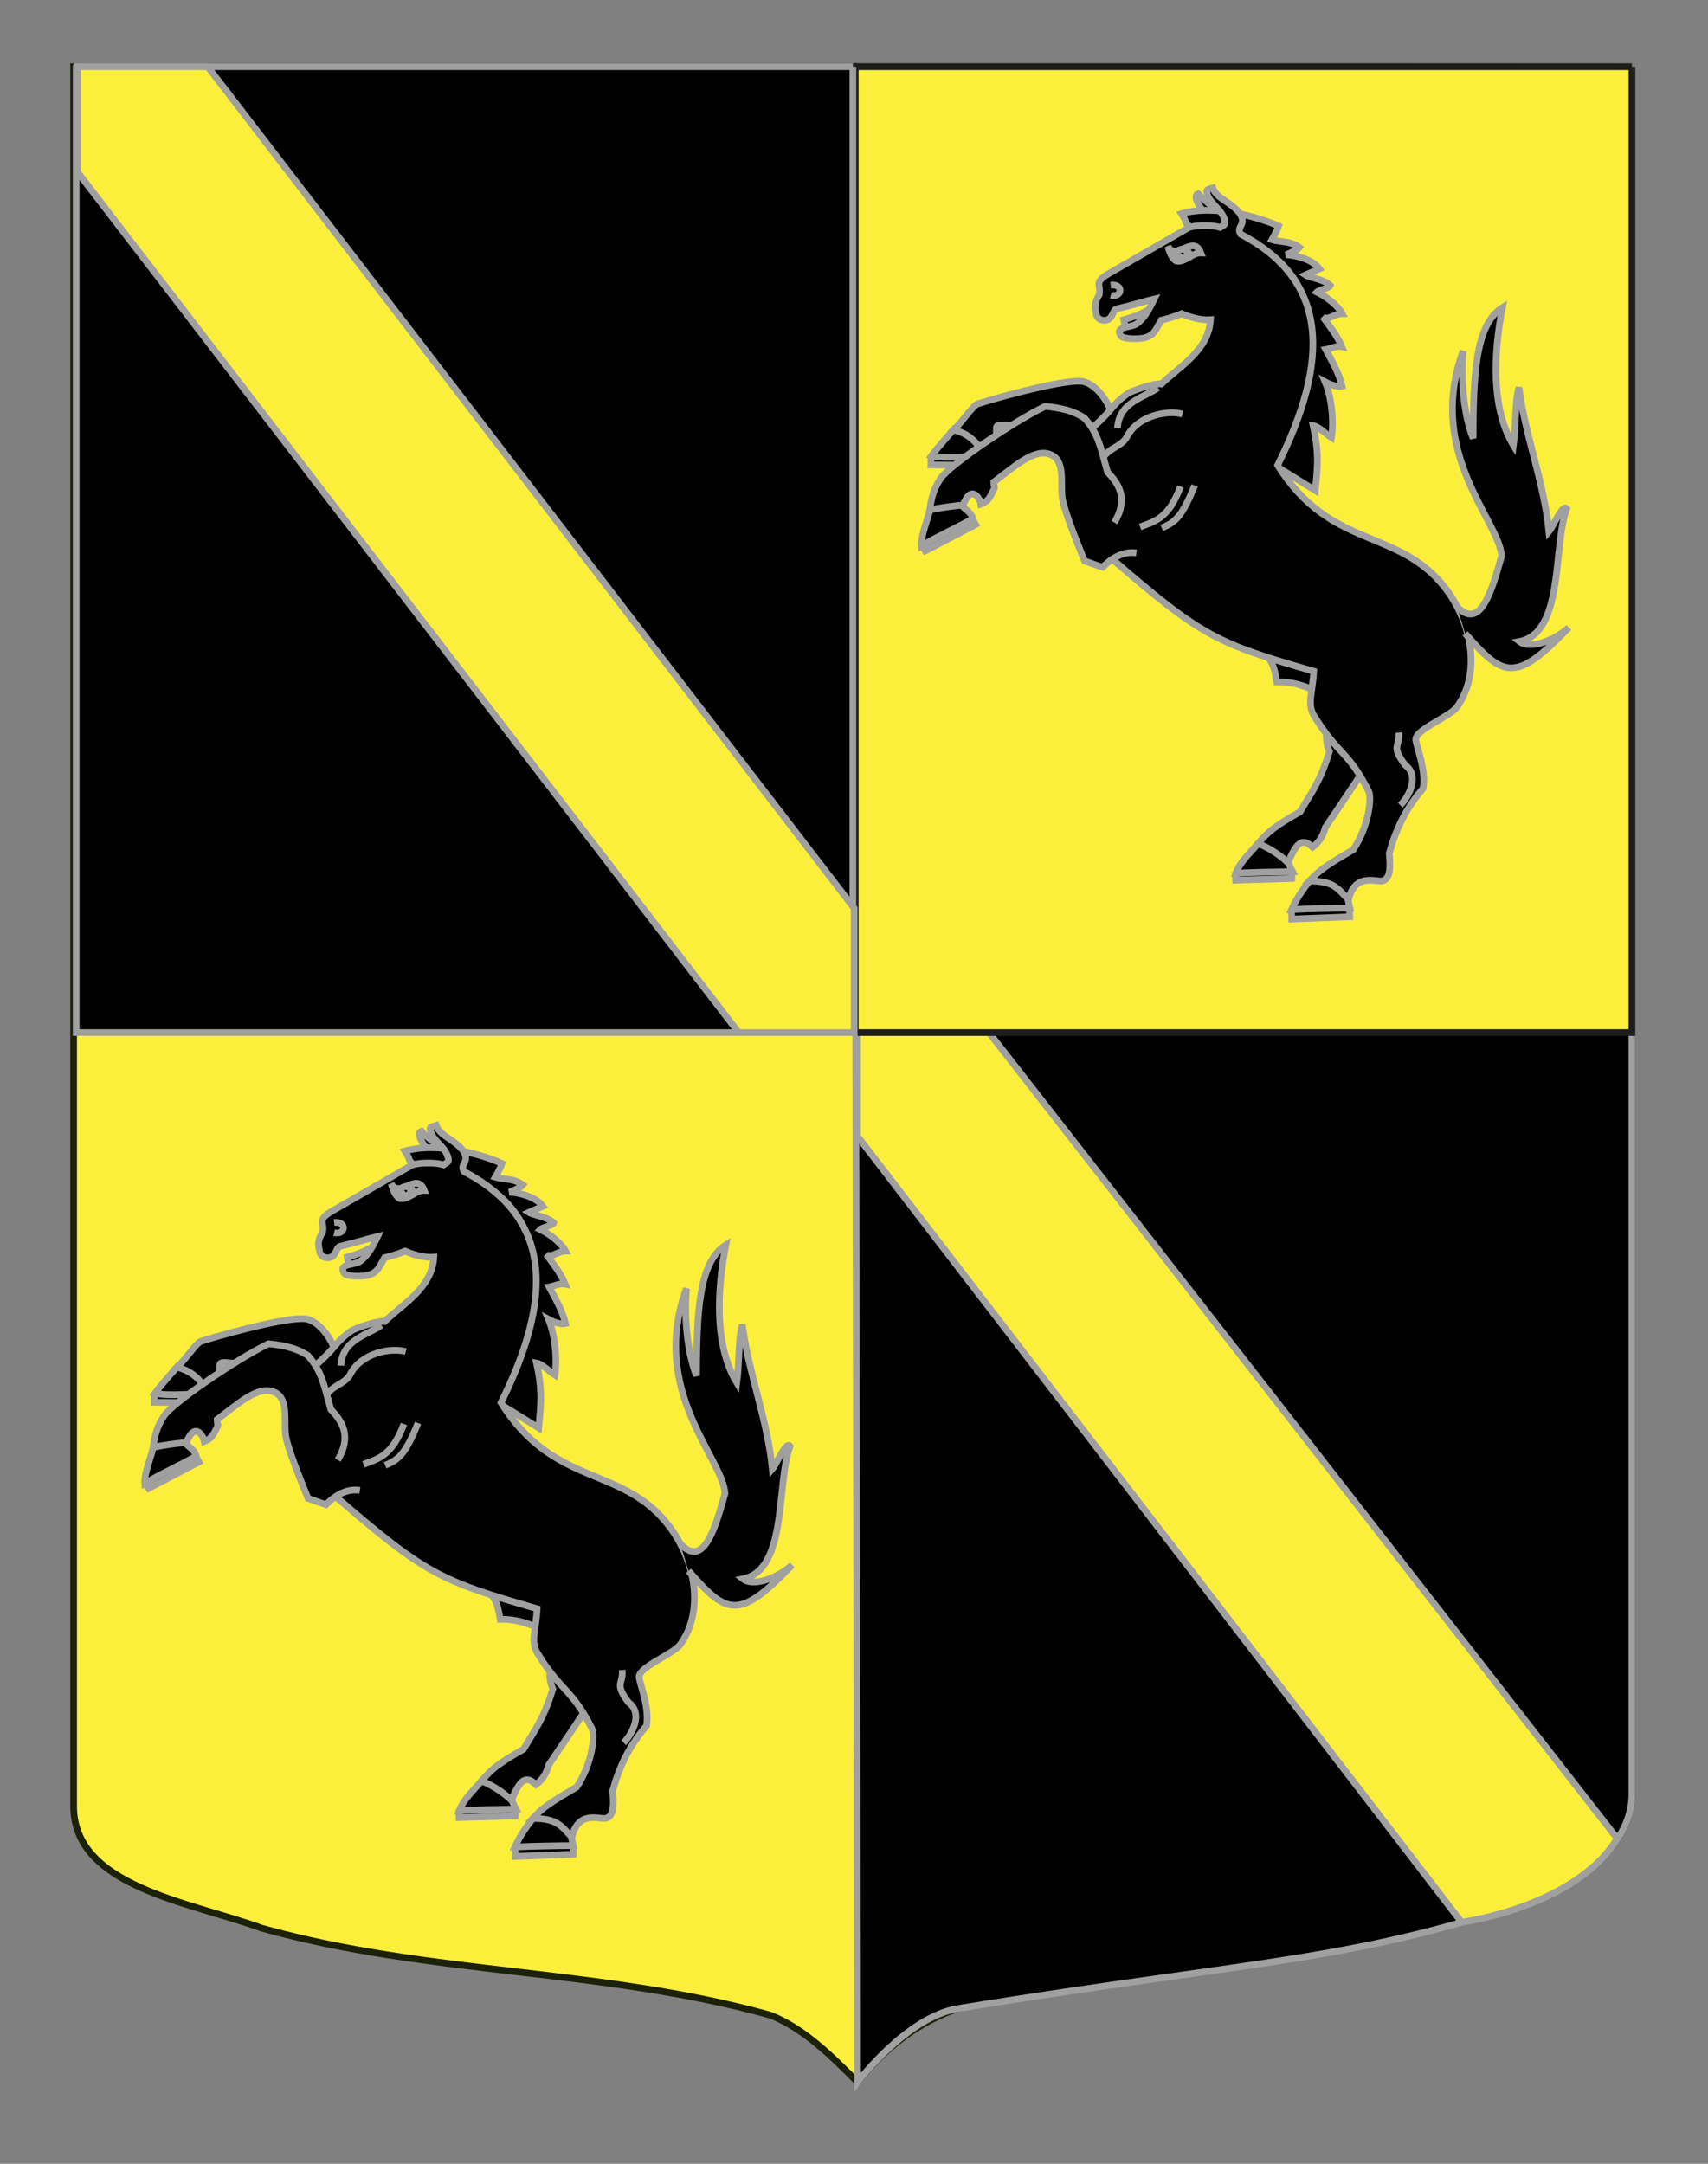 <?xml version="1.0" encoding="utf-8"?>
<!-- Generator: Adobe Illustrator 15.1.0, SVG Export Plug-In . SVG Version: 6.00 Build 0)  -->
<!DOCTYPE svg PUBLIC "-//W3C//DTD SVG 1.1//EN" "http://www.w3.org/Graphics/SVG/1.1/DTD/svg11.dtd">
<svg version="1.1"
	 id="svg2" sodipodi:version="0.32" inkscape:version="0.45+0.46pre0+devel" sodipodi:docname="Blason_Nassau-Siegen.svg" inkscape:output_extension="org.inkscape.output.svg.inkscape" sodipodi:docbase="C:\Documents and Settings\Jimmy\Mes documents\H‚Äö√Ñ√∂‚àö‚Ä†‚àö‚àÇ¬¨¬®¬¨¬©raldique\R‚Äö√Ñ√∂‚àö‚Ä†‚àö‚àÇ¬¨¬®¬¨¬©alisations Perso" xmlns:rdf="http://www.w3.org/1999/02/22-rdf-syntax-ns#" xmlns:cc="http://creativecommons.org/ns#" xmlns:dc="http://purl.org/dc/elements/1.1/" xmlns:svg="http://www.w3.org/2000/svg" xmlns:inkscape="http://www.inkscape.org/namespaces/inkscape" xmlns:sodipodi="http://sodipodi.sourceforge.net/DTD/sodipodi-0.dtd"
	 xmlns="http://www.w3.org/2000/svg" xmlns:xlink="http://www.w3.org/1999/xlink" x="0px" y="0px" width="255.118px"
	 height="323.15px" viewBox="0 0 255.118 323.15" enable-background="new 0 0 255.118 323.15" xml:space="preserve">
<rect x="0" y="0" width="255.118" height="323.15" fill="#808080" stroke="none"/>
<path id="Fond_ecu" fill="#FCEF3C" stroke="#1C2209" d="M243.754,9.965c-78,0-154.758,0-232.758,0c0,0,0,10.083,0,259.75
	c0,12.043,17.099,14.25,28.101,18.25c25,7,51,6,76,13c5,2,9,6,12.999,10c4.001-5,9.001-9,15.001-11c30-7,60-7,88-17
	c6-3,12.657-8,12.657-15C243.754,244.424,243.754,146.34,243.754,9.965"/>
<path id="Senestre" stroke="#A0A0A0" d="M243.754,9.965c-78,0-116.195,0.312-116.195,0.312l0.537,300.688c0,0,7.338-9.752,15.001-11
	c45.452-7.4,60-7,88-17c6-3,12.657-8,12.657-15C243.754,244.424,243.754,146.34,243.754,9.965"/>
<path fill="#FCEF3C" stroke="#A0A0A0" d="M147.523,153.965c-6.478,0-12.95,0-19.442,0c0,0.513,0,6.478,0,15.729l90.229,117.381
	c0,0,17-2.25,23.25-12.5L147.523,153.965z"/>
<path id="Quartier2_1_" fill="#FCEF3C" stroke="#1D1D1B" d="M243.754,9.965c-38.918,0-77.09,0-116.008,0
	c0-3.417,0,144.247,0,144.247h116.008C243.754,154.212,243.754,146.34,243.754,9.965"/>
<path id="Quartier2_2_" stroke="#A0A0A0" d="M127.388,9.965c-38.918,0-77.09,0-116.008,0c0-3.417,0,144.247,0,144.247h116.008
	C127.388,154.212,127.388,146.34,127.388,9.965"/>
<path fill="#FCEF3C" stroke="#A0A0A0" d="M31.023,9.965c-6.477,0-12.951,0-19.442,0c0,0.513,0,6.478,0,15.729l98.747,128.518h17.262
	c0,0,0-1.809,0-18.566L31.023,9.965z"/>
<g id="Cheval_cabre">
	<g id="Sabot_AD">
		<path id="path5123" stroke="#A0A0A0" d="M139.062,68.168l-0.015,1.257l7.937,0.07l-0.114-1.262"/>
		<path id="path5121" stroke="#A0A0A0" d="M142.752,63.777c-0.903,1.073-2.541,2.85-3.615,4.292
			c2.023,0.501,6.215,0.019,8.287,0.023"/>
	</g>
	<g id="Sabot_PD" transform="translate(-121.344,-150.009)">
		<path id="path5139" stroke="#A0A0A0" d="M305.877,280.221l0.035,1.232l8.371-0.24l0.066-1.118"/>
		<path id="path5137" stroke="#A0A0A0" d="M309.472,275.724c-0.884,1.177-2.835,2.801-3.539,4.708
			c1.894-0.146,6.662-0.221,8.47-0.244c-0.375-0.697-0.512-1.161-0.682-1.548"/>
	</g>
	<path id="Dents" stroke="#A0A0A0" d="M172.333,45.865c-1.104,0.572-2.416,1.367-4.475,1.877c0.176,1.065,0.396,1.167,0.712,1.62"/>
	<path id="Sexe" stroke="#A0A0A0" d="M189.461,98.248c0.801,1.041,0.937,1.886,1.244,3.585c2.357-0.027,3.881,0.56,5.5,1.18
		c0.104-1.333,0.474-2.989,0.474-2.989L189.461,98.248z"/>
	<path id="Oreille_droite" stroke="#A0A0A0" d="M182.78,32.526c-0.869-1.211-3.061-2.642-3.838-3.584
		c-0.363,0.152-0.847,0.648,1.355,3.356"/>
	<path id="Anterieur_droit" stroke="#A0A0A0" d="M166.022,61.505c0,0-1.449-3.757-4.102-4.485
		c-2.008-0.553-10.862,1.738-15.854,3.283c-0.769,0.238-2.099,2.451-3.608,3.874c1.981,0.571,2.912,1.395,3.926,2.694
		c1.479-1.001,1.646-1.272,2.408-1.76c0.125-0.566-0.129-1.329,0.197-1.529c0.479-0.292,1.499,0.135,2.488-0.068
		c2.665-0.55,6.743-2.176,8.292-1.449c1.69,0.793,1.551,3.964,2.073,6.423"/>
	<path id="Posterieur_droit" stroke="#A0A0A0" d="M196.333,101.749c4.293,5.286,0.578,6.526,2.235,10.476
		c-1.354,4.484-2.606,5.981-4.373,9.006c-3.651,2.066-4.798,2.976-6.272,4.735c1.428,0.597,2.898,1.424,4.486,2.884
		c1.482-3.806,2.492-3.362,3.659-2.331c0.981-0.772,1.548-1.626,1.896-2.949c2.373-3.465,6.891-10.291,6.891-10.291"/>
	<path id="Criniere" stroke="#A0A0A0" d="M190.629,69.712c12.774-26.442-0.502-34.936-12.811-35.758
		c-1.216-1.075-0.232-0.356-1.345-2.048c5.05-1.449,11.842,0.627,14.501,1.848c-0.165,0.478-0.501,1.214-0.989,2.053
		c1.188,0.363,2.8,0.158,4.114,1.143c-0.295,0.377-1.344,0.83-1.998,1.09c1.357,0.089,3.895,0.631,4.982,2.105
		c-0.492,0.21-1.791,0.771-2.106,0.913c0.644,0.426,2.844,0.667,3.722,1.58c-0.141,0.386-1.686,0.667-2,0.982
		c2.387,1.194,3.523,2.704,3.791,3.23c-1.369,0.034-1.998,1.06-2.879,0.496c0.887,1.27,2.035,2.594,2.809,4.419
		c-0.803-0.16-1.649,0.315-2.393,0.435c0.872,1.593,2.076,3.744,2.428,5.464c-0.59,0.127-1.453-0.055-2.527-0.632
		c0.976,2.319,1.334,5.934,0.947,8.321c-0.842-0.527-1.896-1.65-2.737-1.791c1.053,4.635,0.526,7.127,0.315,9.69
		c-2.027-1.23-3.691-2.328-5.738-3.521"/>
	<g id="Sabot_AG">
		<path id="path5131" stroke="#A0A0A0" d="M137.613,81.357l0.593,0.919l7.515-3.934l-0.707-1.204"/>
		<path id="path5129" stroke="#A0A0A0" d="M138.915,76.028c-0.279,1.406-1.389,3.964-1.291,5.515
			c1.989-1.215,5.383-2.771,7.687-4.07c-0.356-1.396-1.997-1.641-1.871-2.674"/>
	</g>
	<g id="Sabot_PG">
		<path id="path5147" stroke="#A0A0A0" d="M192.907,135.786l0.041,1.472l8.663-0.341l-0.038-1.334"/>
		<path id="path5145" stroke="#A0A0A0" d="M195.672,131.495c-0.887,1.092-1.924,2.506-2.766,4.343
			c2.629-0.125,6.389-0.196,8.715-0.203c-0.363-1.545-0.348-1.899-0.465-2.533"/>
	</g>
	<path id="Corps" stroke="#A0A0A0" d="M190.836,69.48c7.748-15.604,7.767-27.515-5.512-34.503c-0.753-1.165,0.907-1.321-0.074-3.026
		c-1.354-1.836-3.549-2.258-4.097-3.882c-0.63,0.171-0.999,0.239-0.899,0.626c0.313,1.587,1.892,2.317,2.486,3.669
		c0.582,1.322-0.027,1.247-0.503,1.602c-1.554-0.486-4.212-0.257-4.776,0.073c-3.887,2.26-8.243,4.729-11.836,6.812
		c-2.34,1.356-1.131,1.676-1.44,3.168c-0.866,1.416-0.62,2.003-0.417,3.013c0.275,0.917,1.454,1.014,1.994,0.512
		c0.543-0.504,0.562-1.305,1.033-1.416c2.64-0.62,4.572-1.235,5.613-1.471c-0.912,1.923-1.668,3.001-2.578,3.673
		c-0.729,0.538-2.119,0.393-2.574,0.984c-0.207,0.268,0.105,0.894,0.343,1.002c0.868,0.4,2.795,0.273,3.262,0.163
		c1.544-0.368,1.776-1.258,2.58-2.649c1.789-0.427,3.07-0.98,3.07-0.98s2.286,1.061,4.288,0.899
		c-0.24,4.602-4.771,7.085-7.327,9.593c-1.106-0.153-4.45,1.049-5.004,1.41c-2.96,2.166-1.601,2.032-6.446,6.133
		c-0.786,0.959-0.123,11.283,4.029,18.549c13.554,11.716,15.691,12.628,30.173,16.814c-0.124,2.942-1.028,4.883,0.017,6.592
		c3.607,5.903,5.133,5.262,8.182,11.321c0.522,1.037-0.021,5.358-2.299,8.738c-4.111,2.387-5.086,3.103-6.554,4.666
		c3.681,0.065,4.097,0.979,5.841,2.787c0.851-3.428,3.146-2.92,4.617-2.783c1.916,0.18,1.594-2.623,1.485-4.139
		c0.981-3.512,2.371-6.547,5.056-9.69c0.477-2.755-0.98-6.115-1.104-7.285c0-1.545,5.111-3.408,6.164-4.877
		c3.759-5.25,2.082-12.977-1.953-18.007C208.636,78.791,198.745,82.096,190.836,69.48z"/>
	<path id="Naseau" stroke="#A0A0A0" d="M165.901,42.578c1.967-0.248,1.76,1.936,0.012,1.523"/>
	<g id="Oeil" transform="translate(-121.344,-150.009)">
		<g id="g6155" transform="translate(2,2)">
			<path id="path6227" stroke="#A0A0A0" d="M293.777,184.783c1.224,2.322,3.837-1.886,4.933,1.001
				c-1.26-0.048-2.422,1.48-3.67,1.209C294.357,186.63,294.034,185.606,293.777,184.783z"/>
			<path id="path4120" stroke="#A0A0A0" d="M297.014,186.232c-0.119,0.342-0.605,0.484-1.092,0.318
				c-0.485-0.167-0.785-0.579-0.672-0.924c0.113-0.344,0.598-0.489,1.084-0.327c0.485,0.162,0.791,0.572,0.684,0.918l-0.885-0.292
				L297.014,186.232z"/>
		</g>
	</g>
	<path id="path5157" stroke="#A0A0A0" d="M208.937,109.403c0.188,2.224-1.265,1.896,0.948,4.845
		c2.361,1.729,0.273,5.102-0.737,6.004"/>
	<path stroke="#A0A0A0" d="M164.118,69.707c0.842-2.949,3.27-2.687,4.213-4.494c1.686-3.229,6.106-3.976,8.287-3.371"/>
	<path stroke="#A0A0A0" d="M166.924,63.948c0.142-3.933,4.236-4.674,6.041-6.04"/>
	<path stroke="#A0A0A0" d="M170.295,78.695c2.106-0.843,4.215-1.124,6.039-6.04"/>
	<path stroke="#A0A0A0" d="M173.527,78.835c2.106-0.842,3.091-1.826,4.915-6.319"/>
	<path id="Anterieur_gauche" stroke="#A0A0A0" d="M166.456,78.039c2.209-3.717,0.502-5.916-1.045-7.562
		c-1.056-3.846-1.39-5.76-3.423-8.036c-1.604-1.069-3.43-1.508-5.884-1.76c-5.104,2.499-14.361,8.897-15.594,10.753
		c-1.227,1.848-1.422,3.282-1.641,4.726c1.83-0.389,3.075-0.521,4.985-0.74c1.253-3.201,2.539-0.955,2.66-0.136
		c1.129-0.455,1.298-0.943,1.772-1.855c0.477-0.91,0.159-0.456,0.146-1.432c3.146-2.35,6.079-5.107,8.487-4.113
		c2.146,0.887,1.513,3.898,1.717,6.244c0.169,1.944,2.601,7.706,3.359,9.641c0.918,0.303,1.686,0.638,2.709,0.94
		c1.961-1.985,3.688-2.34,5.047-2.133"/>
	<path id="Queue" stroke="#A0A0A0" d="M218.842,94.603c5.686,6.464,7.428,7.555,15.474-0.879c-2.239,2.01-5.806,3.29-7.344,2.08
		c6.709-1.329,4.957-14.188,7.034-19.829c-0.604-0.795-1.994,2.643-2.648,3.41c-0.722-7.381-3.602-14.513-4.469-21.51
		c-0.605,1.625-0.456,5.892-0.833,8.638c-3.912-6.468-2.494-16.187-1.644-20.586c-4.123,2.568-4.33,10.4-4.381,19.522
		c-1.423-3.513-1.844-8.946-1.5-13.021c-5.613,15.293,5.445,25.331,5.754,30.618c-1.521,5.405-3.213,11.176-6.683,7.514"/>
</g>
<g id="Cheval_cabre_1_">
	<g id="Sabot_AD_1_">
		<path id="path5123_1_" stroke="#A0A0A0" d="M23.062,208.169l-0.014,1.257l7.936,0.07l-0.114-1.263"/>
		<path id="path5121_1_" stroke="#A0A0A0" d="M26.753,203.776c-0.904,1.074-2.542,2.85-3.616,4.293
			c2.023,0.501,6.215,0.019,8.287,0.023"/>
	</g>
	<g id="Sabot_PD_1_" transform="translate(-121.344,-150.009)">
		<path id="path5139_1_" stroke="#A0A0A0" d="M189.877,420.221l0.036,1.232l8.371-0.241l0.066-1.117"/>
		<path id="path5137_1_" stroke="#A0A0A0" d="M193.472,415.724c-0.884,1.178-2.835,2.801-3.539,4.709
			c1.894-0.146,6.662-0.221,8.47-0.244c-0.375-0.697-0.512-1.162-0.682-1.549"/>
	</g>
	<path id="Dents_1_" stroke="#A0A0A0" d="M56.333,185.864c-1.105,0.572-2.417,1.367-4.475,1.878c0.176,1.065,0.397,1.167,0.712,1.62
		"/>
	<path id="Sexe_1_" stroke="#A0A0A0" d="M73.461,238.248c0.801,1.04,0.937,1.886,1.245,3.585c2.357-0.026,3.88,0.56,5.499,1.181
		c0.105-1.332,0.474-2.988,0.474-2.988L73.461,238.248z"/>
	<path id="Oreille_droite_1_" stroke="#A0A0A0" d="M66.78,172.526c-0.869-1.212-3.061-2.643-3.838-3.584
		c-0.363,0.151-0.847,0.647,1.356,3.356"/>
	<path id="Anterieur_droit_1_" stroke="#A0A0A0" d="M50.022,201.505c0,0-1.449-3.757-4.102-4.485
		c-2.008-0.554-10.862,1.738-15.854,3.284c-0.768,0.236-2.099,2.449-3.608,3.873c1.981,0.571,2.911,1.395,3.925,2.693
		c1.479-1,1.646-1.271,2.409-1.76c0.124-0.566-0.129-1.329,0.197-1.529c0.478-0.291,1.499,0.136,2.488-0.067
		c2.665-0.55,6.743-2.176,8.292-1.449c1.69,0.794,1.551,3.965,2.074,6.424"/>
	<path id="Posterieur_droit_1_" stroke="#A0A0A0" d="M80.333,241.749c4.293,5.287,0.578,6.526,2.235,10.476
		c-1.354,4.484-2.607,5.981-4.373,9.007c-3.651,2.066-4.798,2.976-6.272,4.734c1.427,0.598,2.898,1.425,4.485,2.884
		c1.483-3.806,2.493-3.361,3.66-2.33c0.982-0.772,1.548-1.626,1.896-2.949c2.372-3.465,6.89-10.291,6.89-10.291"/>
	<path id="Criniere_1_" stroke="#A0A0A0" d="M74.629,209.712c12.775-26.441-0.501-34.936-12.81-35.758
		c-1.216-1.074-0.232-0.356-1.345-2.049c5.05-1.449,11.842,0.628,14.501,1.848c-0.165,0.478-0.501,1.215-0.989,2.054
		c1.189,0.362,2.8,0.158,4.114,1.143c-0.295,0.377-1.343,0.83-1.998,1.09c1.358,0.09,3.895,0.631,4.982,2.105
		c-0.491,0.211-1.79,0.771-2.106,0.912c0.644,0.426,2.844,0.668,3.722,1.579c-0.141,0.388-1.686,0.669-2.001,0.984
		c2.387,1.193,3.524,2.703,3.791,3.229c-1.369,0.034-1.998,1.06-2.878,0.496c0.887,1.27,2.035,2.594,2.808,4.419
		c-0.803-0.16-1.649,0.315-2.392,0.436c0.872,1.593,2.076,3.743,2.427,5.463c-0.59,0.127-1.452-0.055-2.527-0.631
		c0.976,2.318,1.334,5.934,0.948,8.32c-0.843-0.526-1.896-1.65-2.738-1.791c1.053,4.635,0.526,7.128,0.315,9.69
		c-2.026-1.229-3.691-2.328-5.738-3.521"/>
	<g id="Sabot_AG_1_">
		<path id="path5131_1_" stroke="#A0A0A0" d="M21.613,221.356l0.593,0.92l7.514-3.934l-0.707-1.204"/>
		<path id="path5129_1_" stroke="#A0A0A0" d="M22.915,216.028c-0.28,1.406-1.389,3.963-1.292,5.514
			c1.99-1.215,5.383-2.771,7.687-4.069c-0.357-1.396-1.997-1.642-1.871-2.675"/>
	</g>
	<g id="Sabot_PG_1_">
		<path id="path5147_1_" stroke="#A0A0A0" d="M76.906,275.786l0.042,1.473l8.663-0.342l-0.038-1.334"/>
		<path id="path5145_1_" stroke="#A0A0A0" d="M79.673,271.495c-0.888,1.093-1.925,2.507-2.766,4.344
			c2.629-0.125,6.388-0.196,8.715-0.203c-0.363-1.545-0.348-1.899-0.465-2.533"/>
	</g>
	<path id="Corps_1_" stroke="#A0A0A0" d="M74.837,209.48c7.747-15.604,7.766-27.515-5.512-34.503
		c-0.753-1.165,0.907-1.321-0.074-3.026c-1.355-1.836-3.55-2.258-4.097-3.882c-0.63,0.171-0.999,0.239-0.9,0.627
		c0.314,1.587,1.892,2.315,2.486,3.669c0.582,1.322-0.027,1.247-0.502,1.602c-1.554-0.486-4.212-0.257-4.777,0.073
		c-3.886,2.26-8.243,4.729-11.835,6.812c-2.341,1.356-1.131,1.676-1.441,3.168c-0.866,1.415-0.62,2.003-0.417,3.013
		c0.275,0.918,1.454,1.014,1.994,0.512c0.543-0.504,0.562-1.305,1.034-1.416c2.639-0.62,4.572-1.235,5.613-1.471
		c-0.913,1.922-1.668,3.001-2.578,3.673c-0.729,0.538-2.119,0.393-2.575,0.984c-0.207,0.269,0.106,0.894,0.343,1.003
		c0.868,0.399,2.795,0.272,3.262,0.162c1.544-0.368,1.776-1.258,2.58-2.648c1.789-0.428,3.07-0.98,3.07-0.98
		s2.286,1.061,4.289,0.899c-0.241,4.602-4.771,7.085-7.328,9.593c-1.106-0.152-4.45,1.05-5.004,1.41
		c-2.959,2.166-1.601,2.032-6.446,6.134c-0.786,0.959-0.123,11.282,4.029,18.549c13.554,11.716,15.691,12.627,30.173,16.813
		c-0.124,2.943-1.028,4.884,0.016,6.593c3.608,5.903,5.133,5.262,8.183,11.321c0.522,1.036-0.021,5.357-2.299,8.738
		c-4.112,2.387-5.086,3.102-6.554,4.665c3.681,0.064,4.097,0.979,5.84,2.787c0.851-3.428,3.147-2.921,4.618-2.782
		c1.916,0.18,1.593-2.623,1.485-4.14c0.982-3.512,2.371-6.547,5.056-9.69c0.476-2.756-0.98-6.115-1.104-7.285
		c0-1.545,5.111-3.407,6.164-4.877c3.759-5.25,2.082-12.977-1.953-18.008C92.636,218.791,82.744,222.096,74.837,209.48z"/>
	<path id="Naseau_1_" stroke="#A0A0A0" d="M49.901,182.578c1.967-0.248,1.76,1.936,0.011,1.522"/>
	<g id="Oeil_1_" transform="translate(-121.344,-150.009)">
		<g id="g6155_1_" transform="translate(2,2)">
			<path id="path6227_1_" stroke="#A0A0A0" d="M177.777,324.783c1.223,2.322,3.837-1.886,4.933,1.002
				c-1.26-0.049-2.422,1.479-3.671,1.209C178.357,326.63,178.034,325.606,177.777,324.783z"/>
			<path id="path4120_1_" stroke="#A0A0A0" d="M181.014,326.232c-0.119,0.342-0.606,0.484-1.092,0.318
				c-0.486-0.166-0.785-0.578-0.672-0.924c0.113-0.344,0.598-0.489,1.084-0.327s0.792,0.572,0.684,0.918l-0.885-0.292
				L181.014,326.232z"/>
		</g>
	</g>
	<path id="path5157_1_" stroke="#A0A0A0" d="M92.937,249.403c0.188,2.224-1.264,1.896,0.948,4.845
		c2.361,1.729,0.273,5.102-0.737,6.004"/>
	<path stroke="#A0A0A0" d="M48.117,209.707c0.843-2.949,3.27-2.687,4.214-4.494c1.685-3.229,6.106-3.976,8.286-3.37"/>
	<path stroke="#A0A0A0" d="M50.925,203.948c0.141-3.932,4.236-4.674,6.04-6.039"/>
	<path stroke="#A0A0A0" d="M54.296,218.695c2.106-0.843,4.214-1.124,6.039-6.04"/>
	<path stroke="#A0A0A0" d="M57.527,218.835c2.106-0.842,3.09-1.825,4.915-6.318"/>
	<path id="Anterieur_gauche_1_" stroke="#A0A0A0" d="M50.456,218.039c2.208-3.717,0.501-5.915-1.045-7.562
		c-1.056-3.846-1.39-5.761-3.423-8.036c-1.605-1.069-3.43-1.509-5.884-1.76c-5.104,2.499-14.362,8.897-15.594,10.753
		c-1.227,1.848-1.422,3.282-1.641,4.727c1.83-0.389,3.076-0.521,4.986-0.74c1.253-3.201,2.539-0.955,2.66-0.137
		c1.129-0.455,1.298-0.943,1.773-1.854c0.476-0.91,0.159-0.456,0.145-1.433c3.146-2.35,6.079-5.106,8.488-4.113
		c2.146,0.888,1.512,3.898,1.716,6.244c0.169,1.943,2.601,7.705,3.36,9.641c0.918,0.303,1.685,0.638,2.709,0.94
		c1.96-1.985,3.688-2.34,5.047-2.134"/>
	<path id="Queue_1_" stroke="#A0A0A0" d="M102.843,234.603c5.685,6.464,7.427,7.556,15.473-0.88c-2.24,2.011-5.806,3.29-7.344,2.079
		c6.709-1.327,4.957-14.188,7.035-19.827c-0.604-0.796-1.995,2.643-2.649,3.409c-0.722-7.381-3.601-14.514-4.469-21.51
		c-0.605,1.625-0.456,5.892-0.833,8.638c-3.912-6.468-2.494-16.187-1.644-20.586c-4.123,2.568-4.33,10.399-4.38,19.522
		c-1.423-3.514-1.844-8.947-1.5-13.021c-5.614,15.295,5.445,25.332,5.754,30.619c-1.521,5.405-3.214,11.176-6.683,7.515"/>
</g>
</svg>
